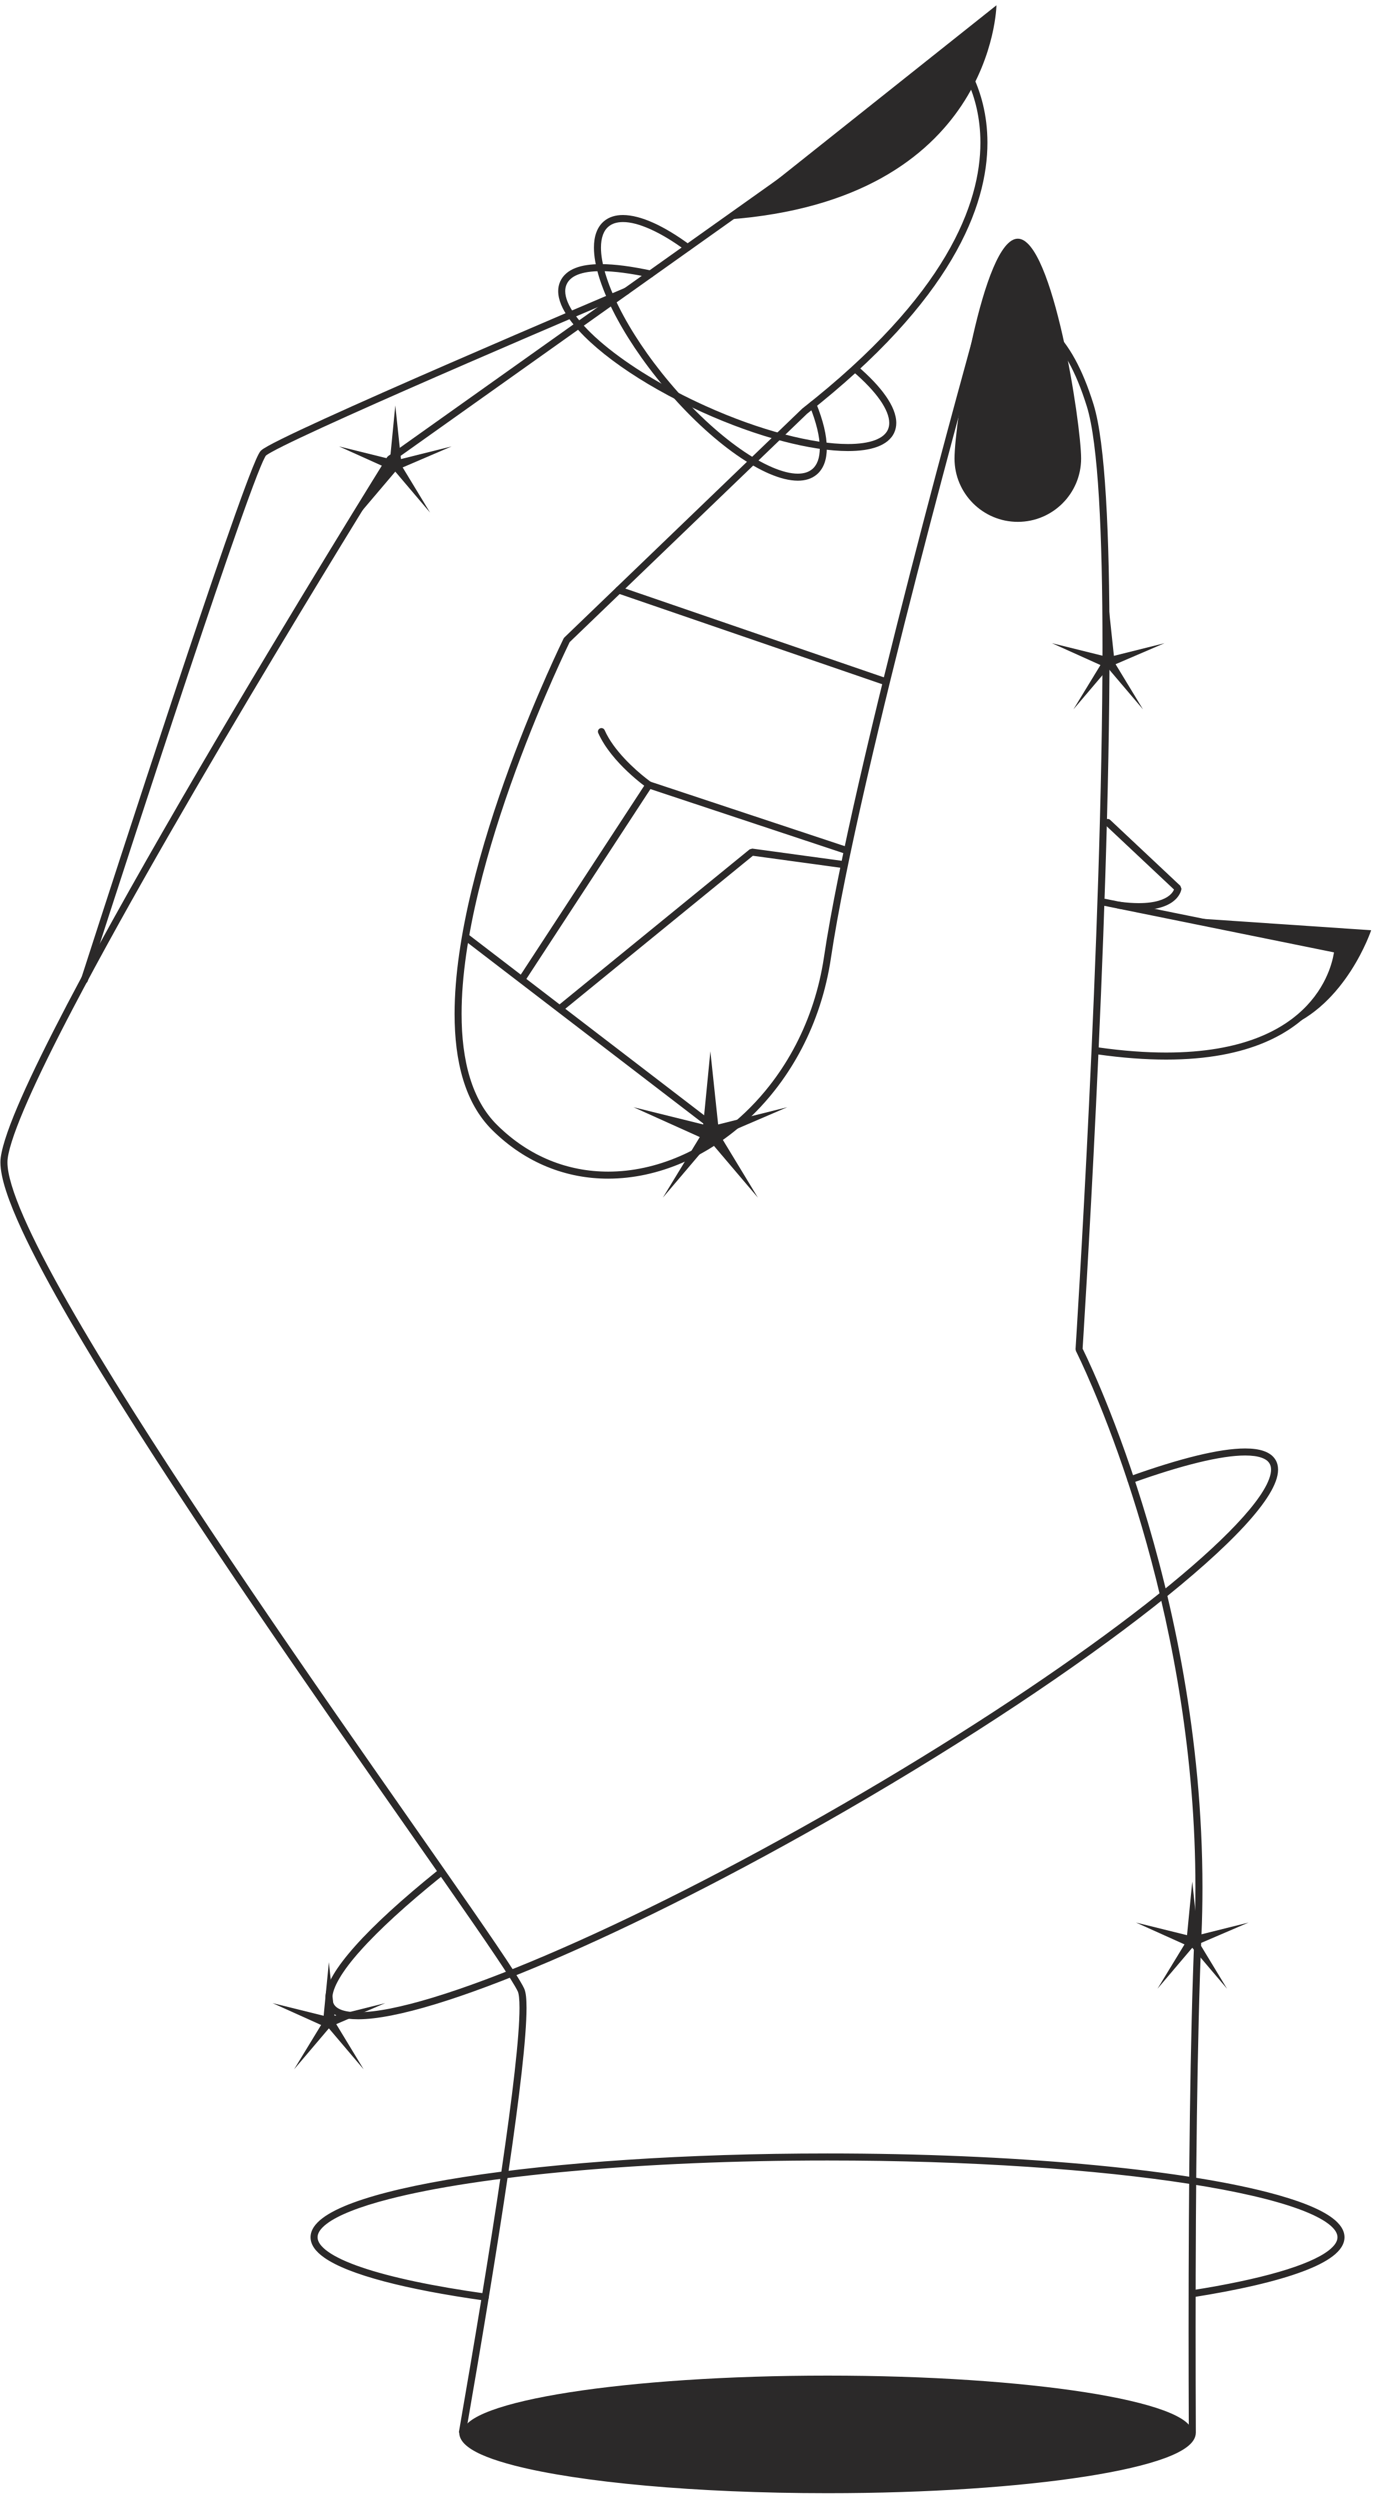 <?xml version="1.0" encoding="UTF-8"?> <svg xmlns="http://www.w3.org/2000/svg" width="131" height="237" viewBox="0 0 131 237" fill="none"> <path d="M113.103 230.619C113.103 233.605 97.609 236.027 78.498 236.027C59.386 236.027 43.893 233.605 43.893 230.619C43.893 227.632 59.386 225.212 78.498 225.212C97.609 225.212 113.103 227.632 113.103 230.619Z" fill="#2B2929"></path> <path d="M102.356 127.925L102.689 127.947C102.689 127.943 105.247 88.328 105.247 61.293C105.247 55.976 105.148 51.144 104.911 47.192C104.672 43.237 104.301 40.173 103.733 38.339C102.653 34.859 101.361 32.695 100.021 31.388C98.683 30.08 97.285 29.649 96.092 29.653C94.119 29.659 92.722 30.767 92.693 30.785L92.578 30.957C92.576 30.965 80.776 73.161 78.164 90.719C76.347 102.965 66.788 111.081 57.687 111.073C53.928 111.072 50.244 109.703 47.164 106.66C44.745 104.275 43.785 100.517 43.786 96.115C43.784 88.916 46.349 80.076 48.921 73.055C50.207 69.543 51.493 66.483 52.457 64.303C52.939 63.212 53.341 62.341 53.622 61.744C53.903 61.147 54.062 60.824 54.062 60.824L53.763 60.676L53.994 60.916L76.556 39.224L76.325 38.984L76.53 39.245C90.342 28.431 93.668 19.544 93.667 13.525C93.666 8.167 91.04 5.153 91.01 5.119C90.897 4.991 90.706 4.968 90.566 5.067L36.807 43.247L36.717 43.343C36.716 43.344 27.89 57.505 18.899 72.873C14.404 80.557 9.868 88.543 6.371 95.213C2.875 101.897 0.419 107.212 0.068 109.737C0.048 109.883 0.04 110.035 0.04 110.196C0.046 111.671 0.798 113.855 2.09 116.649C6.619 126.4 17.908 143.404 28.31 158.509C33.51 166.06 38.486 173.132 42.279 178.573C44.175 181.293 45.776 183.605 46.959 185.364C48.14 187.117 48.914 188.341 49.121 188.804C49.207 188.973 49.284 189.541 49.279 190.351C49.282 195.803 46.632 212.712 43.532 230.556L43.605 230.828L43.86 230.947H43.895V230.613L43.583 230.496L43.581 230.501L43.56 230.619C43.564 231.148 43.896 231.593 44.394 231.973C45.276 232.643 46.776 233.217 48.82 233.745C54.943 235.319 65.935 236.359 78.498 236.36C88.068 236.36 96.732 235.755 103.019 234.772C106.163 234.28 108.712 233.696 110.499 233.036C111.393 232.705 112.097 232.357 112.601 231.973C113.1 231.593 113.432 231.148 113.436 230.619V230.617C113.423 227.381 113.415 224.125 113.415 220.891C113.415 206.877 113.556 193.263 113.969 183.475C114.033 181.953 114.064 180.448 114.064 178.96C114.061 150.193 102.665 127.8 102.653 127.773L102.356 127.925L102.059 128.076C102.06 128.077 102.233 128.419 102.543 129.083C104.709 133.728 113.399 153.944 113.397 178.96C113.397 180.439 113.367 181.935 113.303 183.445C112.889 193.253 112.748 206.872 112.748 220.891C112.748 224.125 112.756 227.383 112.769 230.619C112.773 230.836 112.621 231.12 112.197 231.444C111.465 232.008 110.012 232.588 108.009 233.1C101.993 234.649 91.019 235.695 78.498 235.693C68.957 235.693 60.318 235.088 54.08 234.113C50.962 233.627 48.443 233.045 46.728 232.411C45.871 232.096 45.216 231.764 44.799 231.444C44.375 231.12 44.223 230.836 44.227 230.619H43.893L44.206 230.736L44.207 230.731L44.169 230.424L43.895 230.28H43.86V230.613L44.188 230.671C47.29 212.801 49.943 195.943 49.946 190.351C49.941 189.499 49.897 188.92 49.728 188.528C49.431 187.881 48.47 186.403 46.978 184.203C41.767 176.529 30.187 160.373 19.91 144.941C14.772 137.225 9.96 129.692 6.437 123.497C4.675 120.401 3.236 117.64 2.242 115.364C1.245 113.092 0.702 111.291 0.706 110.196C0.706 110.061 0.714 109.937 0.729 109.827C1.029 107.54 3.474 102.165 6.962 95.523C12.194 85.539 19.776 72.579 26.048 62.119C29.184 56.888 31.993 52.281 34.018 48.984C35.03 47.335 35.847 46.012 36.41 45.103C36.974 44.192 37.282 43.696 37.283 43.695L37 43.519L37.193 43.791L90.952 5.611L90.759 5.339L90.508 5.557L90.531 5.585C90.785 5.892 93.002 8.715 93.001 13.525C92.999 19.281 89.839 27.969 76.119 38.721L76.093 38.743L53.532 60.436L53.464 60.528C53.46 60.552 43.131 81.429 43.12 96.115C43.121 100.603 44.086 104.552 46.695 107.135C49.892 110.297 53.765 111.741 57.687 111.74C67.185 111.732 76.956 103.353 78.823 90.817C80.12 82.092 83.721 67.16 86.995 54.424C88.633 48.056 90.189 42.233 91.336 38.004C91.909 35.888 92.38 34.172 92.708 32.984C93.035 31.796 93.219 31.139 93.22 31.137L92.898 31.047L93.105 31.309L93.154 31.273C93.408 31.088 94.595 30.316 96.092 30.32C97.131 30.323 98.325 30.671 99.556 31.865C100.785 33.061 102.039 35.124 103.097 38.537C103.632 40.255 104.011 43.304 104.245 47.232C104.481 51.164 104.58 55.984 104.58 61.293C104.58 74.792 103.941 91.447 103.301 104.724C102.983 111.364 102.663 117.159 102.423 121.293C102.184 125.429 102.024 127.897 102.024 127.904L102.059 128.076L102.356 127.925Z" fill="#2B2929"></path> <path d="M59.283 27.293C59.282 27.293 51.009 30.8 42.567 34.475C38.345 36.312 34.082 38.191 30.788 39.695C29.141 40.447 27.736 41.105 26.698 41.62C26.179 41.877 25.751 42.097 25.427 42.279C25.099 42.464 24.893 42.587 24.747 42.727C24.652 42.827 24.599 42.924 24.521 43.069C24.236 43.613 23.777 44.768 23.168 46.411C18.924 57.884 7.689 92.801 7.687 92.804C7.631 92.98 7.727 93.168 7.903 93.224C8.078 93.28 8.266 93.184 8.322 93.009C8.323 93.007 8.566 92.249 8.996 90.917C10.502 86.257 14.285 74.588 17.837 63.939C19.614 58.613 21.332 53.544 22.679 49.735C23.352 47.829 23.933 46.24 24.38 45.093C24.603 44.521 24.794 44.059 24.943 43.728C25.018 43.563 25.083 43.429 25.134 43.336L25.198 43.228L25.217 43.201L25.22 43.196L25.187 43.167L25.218 43.199L25.22 43.196L25.187 43.167L25.218 43.199C25.24 43.171 25.448 43.027 25.752 42.861C28.083 41.559 36.554 37.808 44.411 34.4C48.342 32.695 52.125 31.071 54.925 29.875C57.725 28.677 59.538 27.909 59.543 27.908C59.712 27.836 59.792 27.64 59.72 27.471C59.648 27.301 59.453 27.221 59.283 27.293Z" fill="#2B2929"></path> <path d="M104.727 85.868L126.84 90.348L126.907 90.021L126.573 90.003L126.564 90.099C126.508 90.611 126.132 93.032 123.984 95.315C121.837 97.595 117.909 99.781 110.617 99.784C108.705 99.784 106.563 99.633 104.163 99.292C103.981 99.267 103.812 99.393 103.787 99.575C103.76 99.757 103.887 99.927 104.069 99.952C106.496 100.297 108.671 100.451 110.617 100.451C118.532 100.456 122.727 97.892 124.903 95.284C127.079 92.679 127.236 90.083 127.239 90.041C127.249 89.876 127.135 89.728 126.972 89.695L104.859 85.215C104.679 85.177 104.503 85.295 104.465 85.475C104.429 85.655 104.545 85.831 104.727 85.868Z" fill="#2B2929"></path> <path d="M104.855 78.215L111.512 84.467L111.74 84.223L111.409 84.189L111.449 84.193L111.409 84.187V84.189L111.449 84.193L111.409 84.187C111.4 84.225 111.339 84.563 110.907 84.907C110.472 85.251 109.636 85.617 108.027 85.619C107.503 85.619 106.899 85.579 106.201 85.488C106.019 85.464 105.852 85.592 105.828 85.775C105.804 85.957 105.932 86.124 106.115 86.148C106.836 86.243 107.469 86.285 108.027 86.285C109.845 86.285 110.867 85.839 111.431 85.336C111.996 84.836 112.068 84.311 112.072 84.257L111.968 83.98L105.312 77.729C105.177 77.603 104.967 77.609 104.84 77.744C104.715 77.877 104.721 78.089 104.855 78.215Z" fill="#2B2929"></path> <path d="M84.053 64.287L58.803 55.62C58.629 55.56 58.44 55.652 58.38 55.827C58.32 56 58.413 56.191 58.586 56.249L83.836 64.917C84.01 64.977 84.2 64.884 84.259 64.711C84.319 64.536 84.227 64.347 84.053 64.287Z" fill="#2B2929"></path> <path d="M49.795 93.012L61.698 74.807L80.125 80.919C80.3 80.976 80.489 80.881 80.547 80.707C80.605 80.532 80.51 80.344 80.335 80.285L61.664 74.093C61.521 74.045 61.363 74.101 61.28 74.228L49.237 92.647C49.136 92.801 49.179 93.008 49.333 93.108C49.487 93.209 49.694 93.165 49.795 93.012Z" fill="#2B2929"></path> <path d="M53.348 95.859L71.418 81.129L79.937 82.292C80.119 82.316 80.287 82.189 80.312 82.007C80.337 81.824 80.209 81.656 80.027 81.631L71.364 80.449L71.109 80.521L52.927 95.341C52.784 95.457 52.763 95.668 52.879 95.811C52.995 95.953 53.206 95.975 53.348 95.859Z" fill="#2B2929"></path> <path d="M43.99 89.091L68.183 107.636C68.33 107.748 68.539 107.72 68.651 107.573C68.763 107.428 68.736 107.219 68.589 107.107L44.396 88.563C44.249 88.451 44.041 88.477 43.929 88.624C43.816 88.769 43.844 88.979 43.99 89.091Z" fill="#2B2929"></path> <path d="M61.752 74.137C61.751 74.137 61.554 73.999 61.232 73.743C60.264 72.98 58.211 71.168 57.356 69.221C57.282 69.053 57.085 68.977 56.917 69.052C56.748 69.127 56.672 69.323 56.747 69.492C58.022 72.347 61.35 74.661 61.368 74.683C61.518 74.788 61.726 74.752 61.832 74.601C61.938 74.452 61.902 74.244 61.752 74.137Z" fill="#2B2929"></path> <path d="M68.973 20.812L94.522 0.5C94.522 0.5 94.253 18.991 68.973 20.812Z" fill="#2B2929"></path> <path d="M102.553 43.468C102.553 46.784 99.865 49.473 96.548 49.473C93.232 49.473 90.543 46.784 90.543 43.468C90.543 40.152 93.232 22.627 96.548 22.627C99.865 22.627 102.553 40.152 102.553 43.468Z" fill="#2B2929"></path> <path d="M111.74 86.949L130.067 88.189C130.067 88.189 127.689 95.331 121.827 97.493C121.827 97.493 126.044 94.891 126.907 90.021L111.74 86.949Z" fill="#2B2929"></path> <path d="M76.806 38.488C77.437 40.039 77.766 41.416 77.764 42.477C77.763 43.423 77.512 44.087 77.048 44.475C76.711 44.757 76.263 44.903 75.681 44.904C74.347 44.911 72.389 44.084 70.238 42.572C68.084 41.064 65.723 38.887 63.501 36.241C61.465 33.82 59.835 31.351 58.719 29.123C57.602 26.897 57.004 24.904 57.007 23.477C57.008 22.532 57.259 21.868 57.723 21.48C58.06 21.197 58.509 21.052 59.091 21.051C60.526 21.041 62.682 22.003 65.028 23.737C65.176 23.847 65.385 23.815 65.494 23.667C65.603 23.517 65.571 23.309 65.423 23.2C63.01 21.429 60.8 20.392 59.091 20.384C58.399 20.383 57.775 20.564 57.294 20.969C56.624 21.533 56.339 22.424 56.34 23.477C56.343 25.081 56.98 27.136 58.123 29.421C59.267 31.705 60.924 34.212 62.991 36.671C65.247 39.356 67.643 41.569 69.856 43.119C72.072 44.665 74.091 45.564 75.681 45.571C76.372 45.572 76.996 45.391 77.477 44.985C78.146 44.421 78.432 43.531 78.431 42.477C78.43 41.283 78.074 39.841 77.423 38.237C77.354 38.067 77.16 37.984 76.99 38.053C76.819 38.123 76.736 38.317 76.806 38.488Z" fill="#2B2929"></path> <path d="M80.918 35.22C82.022 36.165 82.892 37.084 83.477 37.92C84.064 38.757 84.356 39.508 84.353 40.095C84.353 40.331 84.309 40.54 84.222 40.735C84.032 41.155 83.632 41.492 82.987 41.732C82.346 41.969 81.478 42.096 80.438 42.095C77.132 42.097 72.126 40.839 66.895 38.472C63.004 36.713 59.657 34.651 57.297 32.683C56.118 31.7 55.185 30.741 54.557 29.867C53.926 28.993 53.612 28.208 53.616 27.6C53.616 27.365 53.659 27.155 53.747 26.961C53.934 26.552 54.271 26.251 54.816 26.033C55.358 25.819 56.098 25.707 57.006 25.707C58.255 25.707 59.818 25.915 61.631 26.303C61.811 26.341 61.988 26.225 62.026 26.045C62.065 25.865 61.95 25.689 61.77 25.651C59.928 25.257 58.327 25.041 57.006 25.04C56.045 25.041 55.23 25.153 54.57 25.413C53.914 25.671 53.405 26.095 53.139 26.687C53.01 26.972 52.948 27.281 52.949 27.6C52.952 28.431 53.343 29.317 54.016 30.256C56.041 33.061 60.712 36.404 66.62 39.079C71.921 41.472 76.974 42.759 80.438 42.761C81.531 42.761 82.468 42.635 83.219 42.357C83.967 42.081 84.544 41.64 84.829 41.009C84.958 40.724 85.02 40.415 85.02 40.095C85.017 39.295 84.652 38.44 84.023 37.539C83.392 36.637 82.486 35.685 81.352 34.713C81.212 34.595 81.002 34.611 80.882 34.751C80.762 34.891 80.779 35.101 80.918 35.22Z" fill="#2B2929"></path> <path d="M107.381 140.591C112.104 138.896 115.84 137.98 118.116 137.984C118.764 137.983 119.289 138.057 119.675 138.195C120.061 138.333 120.297 138.52 120.431 138.752C120.521 138.909 120.571 139.095 120.571 139.325C120.573 139.816 120.331 140.508 119.821 141.339C118.043 144.26 113.144 148.785 106.161 154.007C99.176 159.235 90.097 165.188 79.914 171.067C69.613 177.013 59.813 181.944 51.74 185.385C43.673 188.828 37.302 190.773 33.984 190.765C33.336 190.767 32.811 190.692 32.426 190.555C32.04 190.417 31.804 190.229 31.67 189.997C31.579 189.84 31.531 189.655 31.53 189.424C31.512 188.495 32.428 186.881 34.203 184.912C35.971 182.933 38.565 180.563 41.824 177.935C41.967 177.819 41.99 177.609 41.874 177.465C41.759 177.323 41.549 177.3 41.406 177.416C38.128 180.059 35.513 182.447 33.706 184.468C31.906 186.497 30.882 188.121 30.864 189.424C30.863 189.751 30.936 190.061 31.092 190.331C31.323 190.732 31.717 191.012 32.204 191.183C32.693 191.356 33.286 191.432 33.984 191.432C37.523 191.425 43.888 189.452 52.001 185.999C60.106 182.544 69.925 177.603 80.247 171.644C91.909 164.912 102.125 158.084 109.436 152.337C113.091 149.463 116.02 146.861 118.047 144.667C119.06 143.568 119.848 142.572 120.389 141.687C120.929 140.799 121.233 140.023 121.237 139.325C121.237 138.999 121.164 138.688 121.008 138.419C120.777 138.017 120.384 137.737 119.896 137.567C119.407 137.393 118.813 137.317 118.116 137.317C115.677 137.32 111.919 138.259 107.156 139.963C106.983 140.025 106.892 140.216 106.955 140.389C107.017 140.563 107.208 140.653 107.381 140.591Z" fill="#2B2929"></path> <path d="M46.079 217.441C41.108 216.747 37.062 215.893 34.281 214.941C32.892 214.468 31.82 213.967 31.12 213.467C30.412 212.964 30.118 212.492 30.124 212.097C30.12 211.728 30.37 211.296 30.982 210.828C32.043 210.013 34.099 209.197 36.925 208.473C45.414 206.288 60.866 204.817 78.498 204.819C91.934 204.817 104.099 205.669 112.888 207.044C117.281 207.731 120.833 208.549 123.263 209.447C124.476 209.895 125.408 210.364 126.013 210.828C126.625 211.296 126.876 211.728 126.872 212.097C126.876 212.464 126.628 212.892 126.024 213.357C125.128 214.049 123.507 214.748 121.303 215.385C119.099 216.024 116.309 216.611 113.049 217.124C112.868 217.153 112.744 217.324 112.772 217.505C112.801 217.687 112.972 217.812 113.153 217.783C117.527 217.093 121.067 216.275 123.539 215.355C124.776 214.895 125.747 214.411 126.431 213.885C127.109 213.365 127.535 212.773 127.539 212.097C127.535 211.415 127.104 210.821 126.419 210.297C125.208 209.379 123.105 208.568 120.237 207.827C111.641 205.617 96.173 204.152 78.498 204.152C65.033 204.152 52.844 205.004 44.005 206.385C39.585 207.076 36.004 207.899 33.503 208.821C32.252 209.284 31.27 209.771 30.578 210.297C29.892 210.821 29.461 211.415 29.457 212.097C29.462 212.829 29.954 213.456 30.733 214.011C31.914 214.847 33.845 215.593 36.428 216.28C39.009 216.964 42.239 217.577 45.986 218.101C46.169 218.127 46.337 218 46.363 217.817C46.389 217.635 46.261 217.467 46.079 217.441Z" fill="#2B2929"></path> <path d="M67.385 99.667L68.122 106.603L74.679 104.965L68.341 107.688L71.893 113.54L67.385 108.232L62.878 113.54L66.38 107.796L60.092 104.965L66.707 106.603L67.385 99.667Z" fill="#2B2929"></path> <path d="M31.197 186.02L31.736 191.1L36.538 189.9L31.896 191.893L34.497 196.179L31.197 192.292L27.896 196.179L30.46 191.973L25.856 189.9L30.7 191.1L31.197 186.02Z" fill="#2B2929"></path> <path d="M113.096 178.379L113.636 183.46L118.437 182.261L113.796 184.253L116.397 188.54L113.096 184.653L109.796 188.54L112.361 184.333L107.756 182.261L112.6 183.46L113.096 178.379Z" fill="#2B2929"></path> <path d="M37.497 38.439L38.036 43.519L42.838 42.32L38.196 44.312L40.798 48.599L37.497 44.712L34.196 48.599L36.76 44.392L32.156 42.32L37 43.519L37.497 38.439Z" fill="#2B2929"></path> <path d="M105.124 57.095L105.664 62.175L110.465 60.975L105.823 62.968L108.425 67.253L105.124 63.367L101.823 67.253L104.388 63.048L99.784 60.975L104.627 62.175L105.124 57.095Z" fill="#2B2929"></path> </svg> 